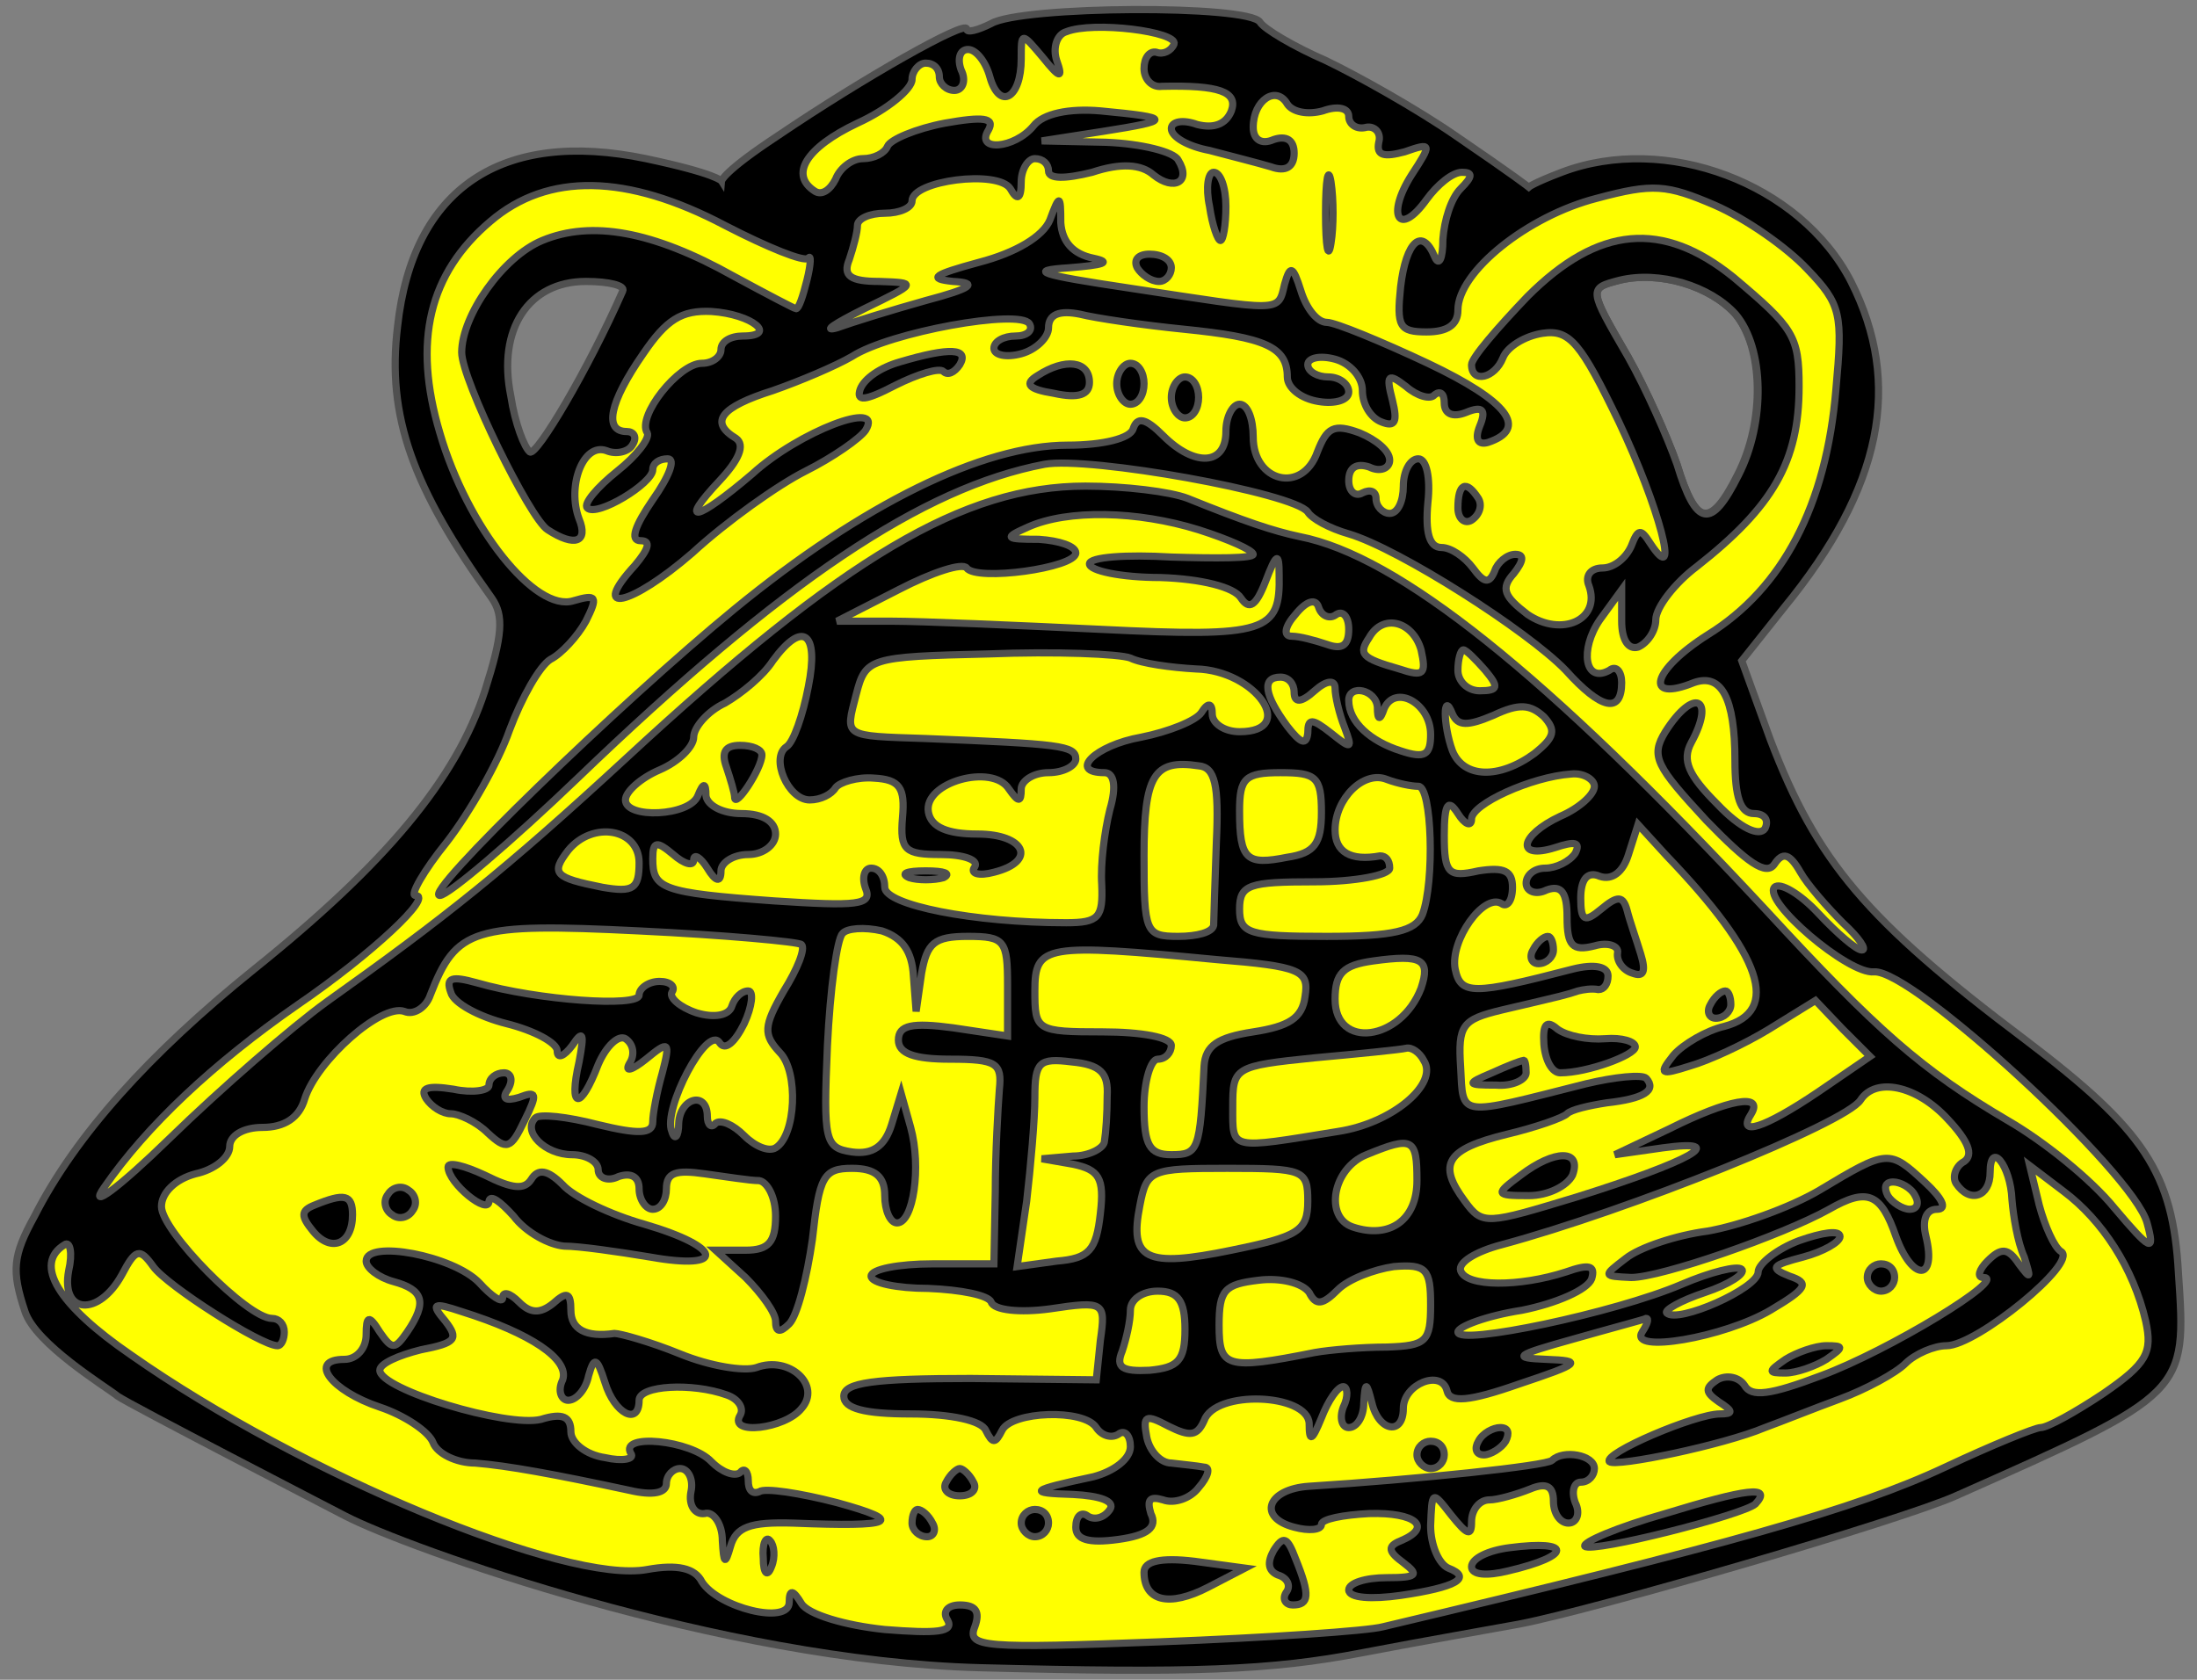 <?xml version="1.0" encoding="utf-8"?>
<svg xmlns:dc="http://purl.org/dc/elements/1.1/" xmlns="http://www.w3.org/2000/svg"
     xmlns:xl="http://www.w3.org/1999/xlink"
     xmlns:xlink="http://www.w3.org/1999/xlink"
     version="1.1"
     viewBox="58.5 63 306 234"
     width="306"
     height="234"
     preserveAspectRatio="xMidYMid meet"
     zoomAndPan="magnify"
     contentScriptType="application/ecmascript"
     contentStyleType="text/css">
   <rect x="58.5" y="63" width="306" height="234" fill="#808080" stroke="none"/>
   <defs/>
   <g stroke-opacity="1" stroke-dasharray="none" stroke="#505050" fill="#ffff00"
      fill-opacity="1">
      <title>Fan, Winnowing</title>
      <g>
         <title>Layer 2</title>
         <g>
            <g>
               <g  id="outline-0">
                  <path 
                        d="M 196.554 66.281 C 194.653 67.232 193.132 67.612 193.132 67.042 C 193.132 65.711 178.687 73.884 166.902 81.867 C 159.109 86.999 158.997 88.219 158.997 88.219 C 158.997 88.219 158.349 87.189 148.465 85.098 C 128.318 80.917 115.963 89.28 113.872 108.477 C 112.351 121.022 115.963 130.906 126.987 146.302 C 128.698 148.773 128.508 151.434 126.037 159.227 C 122.045 171.582 112.161 183.366 93.914 198.002 C 79.279 209.786 69.015 221.191 63.313 232.405 C 60.272 237.917 60.081 240.008 61.982 245.71 C 63.503 250.272 73.182 256.126 74.907 257.502 C 76.495 258.623 104.165 272.918 106.59 274.18 C 115.076 278.596 158.919 294.369 195.033 295.319 C 224.494 296.079 235.519 295.699 248.254 293.228 C 257.187 291.518 267.071 289.807 270.112 289.237 C 280.946 287.146 323.332 274.791 330.935 271.37 C 363.057 257.114 363.057 257.114 361.917 240.388 C 361.157 226.323 357.165 220.43 340.629 207.886 C 318.39 191.159 311.548 182.986 305.085 166.069 L 301.094 155.045 L 306.986 147.632 C 320.671 130.906 323.522 116.46 316.3 102.205 C 309.267 88.52 290.45 81.487 276.004 86.999 C 272.013 88.52 271.419 89.064 271.419 89.064 C 271.419 89.064 269.542 87.569 261.178 81.867 C 255.666 78.066 247.493 73.504 243.122 71.413 C 238.75 69.513 234.568 67.042 233.998 66.091 C 232.477 63.62 200.735 63.81 196.554 66.281 Z M 145.234 103.536 L 145.234 103.536 C 140.482 114.37 133.259 126.534 132.309 125.964 C 131.549 125.394 130.218 121.973 129.648 118.171 C 127.747 108.858 132.119 102.205 140.102 102.205 C 143.333 102.205 145.614 102.775 145.234 103.536 Z M 300.143 106.674 L 300.143 106.674 C 304.135 111.426 304.325 121.69 300.524 129.103 C 296.722 136.706 294.631 136.326 291.97 127.582 C 290.64 123.781 287.599 116.938 285.128 112.567 C 279.616 103.063 279.616 103.063 283.987 101.923 C 289.499 100.592 296.532 102.683 300.143 106.674 Z"
                        fill="black"/>
               </g>
            </g>
            <g>
               <path d="M 222.023 69.132 L 222.023 69.132 C 222.594 67.422 210.809 65.901 207.008 67.422 C 205.677 67.802 205.107 69.703 205.677 71.413 C 206.628 74.074 206.057 73.884 203.776 71.033 C 200.735 67.422 200.735 67.422 200.735 71.223 C 200.735 76.735 197.694 78.446 196.364 73.694 C 195.793 71.603 194.463 69.893 193.322 69.893 C 192.182 69.893 191.802 71.223 192.372 72.744 C 193.132 74.264 192.562 75.595 191.422 75.595 C 190.281 75.595 189.331 74.644 189.331 73.694 C 189.331 72.554 188.571 71.793 187.43 71.793 C 186.48 71.793 185.529 72.934 185.529 74.074 C 185.529 75.405 182.108 78.256 177.927 80.157 C 170.704 83.578 168.423 87.379 172.034 89.66 C 172.985 90.23 174.125 89.47 174.885 87.95 C 175.456 86.429 177.166 85.098 178.687 85.098 C 180.207 85.098 181.728 84.338 182.108 83.388 C 182.488 82.437 186.1 80.917 190.091 80.157 C 195.413 79.206 197.124 79.396 196.174 81.107 C 194.273 84.148 199.785 83.768 202.446 80.537 C 203.776 78.826 207.388 78.066 211.76 78.446 C 221.833 79.396 221.833 79.776 212.14 81.297 L 203.586 82.628 L 212.52 82.818 C 217.462 83.008 222.023 84.148 222.594 85.289 C 224.494 88.33 222.023 89.66 219.172 87.379 C 217.462 85.859 214.611 85.669 210.619 86.999 C 206.818 87.95 204.537 87.95 204.537 86.809 C 204.537 85.859 203.776 85.098 202.636 85.098 C 201.686 85.098 200.735 86.619 200.735 88.33 C 200.735 90.801 200.165 90.991 199.215 89.28 C 197.504 86.619 185.529 88.14 185.529 90.991 C 185.529 91.941 183.819 92.701 181.728 92.701 C 179.637 92.701 177.927 93.462 177.927 94.412 C 177.927 95.362 177.356 97.453 176.786 99.164 C 175.836 101.445 176.976 102.205 180.968 102.205 C 186.29 102.395 186.29 102.395 178.877 106.006 C 174.695 108.097 172.985 109.238 175.075 108.668 C 177.166 107.907 182.678 106.197 187.43 104.866 C 193.893 103.155 194.843 102.395 191.232 102.205 C 187.62 101.825 188.571 101.255 194.843 99.544 C 199.975 98.213 203.776 95.933 204.727 93.652 C 206.057 90.04 206.247 90.04 206.247 94.032 C 206.438 96.693 207.958 98.404 210.809 98.974 C 213.47 99.544 212.14 99.924 207.388 100.304 C 201.496 100.684 203.206 101.255 215.941 103.155 C 237.229 106.387 236.469 106.577 237.419 102.585 C 238.18 99.924 238.56 99.924 239.7 103.536 C 240.461 106.006 241.981 107.907 243.312 107.907 C 244.452 107.907 250.915 110.568 257.377 113.609 C 268.591 118.931 271.442 122.733 265.74 124.634 C 264.41 125.014 263.839 124.253 264.6 122.353 C 265.55 120.072 264.98 119.502 262.699 120.452 C 260.798 121.212 259.658 120.642 259.658 119.121 C 259.658 117.791 259.088 117.411 258.327 117.981 C 257.757 118.741 255.856 118.171 254.336 116.841 C 251.865 114.94 251.485 115.13 252.435 118.741 C 253.195 121.783 252.815 122.543 250.915 121.783 C 249.394 121.212 248.254 119.312 248.254 117.411 C 248.254 115.51 246.543 113.609 244.452 113.039 C 242.361 112.469 240.651 112.849 240.651 113.799 C 240.651 114.75 241.981 115.51 243.502 115.51 C 245.022 115.51 246.353 116.46 246.353 117.601 C 246.353 118.741 244.452 119.312 242.171 118.931 C 239.7 118.551 237.799 117.031 237.799 115.51 C 237.799 111.329 234.758 109.998 223.354 108.858 C 217.652 108.287 211.189 107.337 208.908 106.767 C 206.057 106.197 204.537 106.767 204.537 108.668 C 204.537 109.998 202.826 111.709 200.735 112.279 C 198.644 112.849 196.934 112.469 196.934 111.519 C 196.934 110.568 198.264 109.808 199.975 109.808 C 201.496 109.808 202.446 109.048 201.876 108.097 C 200.545 106.006 182.488 109.238 177.166 112.659 C 174.885 113.99 169.944 116.08 166.142 117.411 C 158.919 119.692 157.209 121.783 161.01 124.063 C 162.341 125.014 161.39 127.105 158.729 129.956 C 152.837 136.228 155.498 135.658 163.291 129.005 C 169.753 123.113 181.728 118.551 179.067 122.923 C 178.307 124.063 174.505 126.724 170.704 128.625 C 166.902 130.526 159.68 135.658 154.928 140.03 C 146.374 147.442 140.482 148.773 146.945 141.74 C 148.845 139.459 149.226 138.319 147.705 138.319 C 146.184 138.319 146.945 136.228 149.416 132.617 C 151.697 129.385 152.647 126.914 151.506 126.914 C 150.366 126.914 149.416 127.485 149.416 128.435 C 149.416 130.336 141.623 135.088 140.292 133.757 C 139.722 133.187 141.623 130.906 144.474 128.625 C 147.135 126.534 149.036 124.063 148.655 123.303 C 147.135 121.022 153.027 113.609 156.258 113.609 C 157.779 113.609 158.919 112.659 158.919 111.709 C 158.919 110.568 160.25 109.808 161.96 109.808 C 166.902 109.808 163.291 106.767 157.589 106.387 C 153.407 106.197 151.316 107.527 148.085 112.279 C 143.333 119.121 142.573 123.113 145.804 123.113 C 146.755 123.113 147.325 123.873 146.565 125.014 C 145.994 125.964 144.284 126.344 142.953 125.774 C 139.722 124.634 137.441 130.716 139.152 135.278 C 140.482 138.509 138.582 139.269 134.78 136.798 C 132.309 135.278 122.805 115.89 122.805 112.089 C 122.805 106.957 128.508 98.784 134.02 96.503 C 140.862 93.652 149.416 95.172 160.63 101.445 C 165.192 103.916 169.183 106.006 169.373 106.006 C 169.753 106.006 170.324 104.296 170.894 102.015 C 171.464 99.734 171.464 98.404 171.084 98.974 C 170.514 99.544 165.382 97.453 159.49 94.412 C 145.804 87.189 134.78 86.999 126.797 93.842 C 118.244 101.065 115.963 110.568 119.764 123.303 C 123.566 136.418 133.069 148.393 138.391 146.682 C 141.623 145.732 141.813 146.112 140.102 149.533 C 138.962 151.624 136.681 154.095 135.16 154.855 C 133.64 155.806 131.169 160.177 129.458 164.739 C 127.937 169.111 123.946 176.143 120.715 180.325 C 117.483 184.316 115.583 187.738 116.343 187.738 C 119.004 187.738 110.261 195.911 99.997 202.944 C 88.212 211.117 78.899 219.86 73.006 228.413 C 70.726 231.645 74.907 228.603 82.13 221.571 C 89.353 214.538 99.236 205.985 103.988 202.563 C 120.525 190.779 128.698 184.316 145.804 168.54 C 176.026 140.6 192.752 130.716 209.669 130.716 C 215.181 130.716 221.453 131.476 223.924 132.427 C 231.907 135.658 235.899 136.988 239.51 137.749 C 253.195 140.41 273.723 156.756 304.325 189.639 C 319.911 206.555 326.183 212.067 338.158 219.1 C 343.1 221.951 349.752 227.273 352.984 231.264 C 358.116 237.347 358.686 237.537 357.545 233.355 C 355.645 226.323 324.853 198.002 319.531 198.382 C 315.919 198.762 303.945 188.498 305.656 186.597 C 306.416 185.837 309.267 187.548 311.738 190.209 C 314.399 193.06 317.06 195.341 317.82 195.341 C 318.58 195.341 317.44 193.63 315.159 191.539 C 313.068 189.448 310.217 186.217 309.267 184.507 C 307.746 181.846 306.796 181.655 305.656 183.366 C 304.515 185.077 301.854 183.176 296.152 177.284 C 289.119 169.681 288.359 168.35 290.45 164.929 C 294.441 158.657 297.482 160.177 294.061 166.45 C 292.731 168.921 293.681 171.011 297.672 175.003 C 300.904 178.424 303.565 179.565 304.325 178.424 C 304.895 177.284 304.325 176.333 302.804 176.333 C 300.904 176.333 300.143 174.053 300.143 168.921 C 300.143 160.177 298.243 156.756 294.441 158.086 C 287.409 160.938 288.549 156.376 296.342 151.434 C 306.796 144.971 312.878 133.377 314.209 117.221 C 315.159 106.767 314.969 105.436 310.217 100.494 C 307.366 97.453 301.664 93.462 297.292 91.561 C 290.64 88.71 288.739 88.52 280.946 90.611 C 271.252 93.082 261.559 100.875 261.559 106.197 C 261.559 108.287 260.038 109.238 257.187 109.238 C 253.385 109.238 253.005 108.477 253.576 102.965 C 254.336 96.503 256.617 94.602 258.327 98.784 C 258.898 100.114 259.468 99.164 259.468 96.313 C 259.658 93.652 260.608 90.611 261.939 89.28 C 263.649 87.569 263.649 86.999 262.129 86.999 C 260.798 86.999 258.707 88.71 257.187 90.801 C 253.385 96.123 251.485 93.082 255.096 87.379 C 257.947 83.008 257.947 82.818 254.146 84.148 C 251.295 84.908 250.154 84.718 250.534 82.818 C 250.915 81.487 249.964 80.537 248.824 80.727 C 247.493 81.107 246.353 80.347 246.353 79.206 C 246.353 78.066 244.832 77.686 242.741 78.446 C 240.651 79.016 238.56 78.636 237.799 77.496 C 236.279 74.835 233.048 76.925 233.048 80.727 C 233.048 82.437 234.188 83.198 235.899 82.437 C 237.609 81.867 238.75 82.437 238.75 84.338 C 238.75 86.239 237.609 86.999 235.519 86.239 C 233.618 85.669 229.816 84.718 226.965 83.958 C 223.924 83.388 221.643 82.057 221.643 80.917 C 221.643 79.967 223.164 79.586 225.255 80.347 C 227.536 80.917 229.246 80.347 230.007 78.446 C 230.957 75.785 228.296 74.835 220.313 75.025 C 218.982 75.215 217.842 74.074 217.842 72.554 C 217.842 71.033 218.602 70.083 219.553 70.273 C 220.503 70.653 221.643 70.083 222.023 69.132 Z M 300.253 106.784 L 300.253 106.784 C 304.244 111.536 304.435 121.8 300.633 129.212 C 296.832 136.815 294.741 136.435 292.08 127.692 C 290.749 123.89 287.708 117.048 285.237 112.676 C 279.725 103.173 279.725 103.173 284.097 102.032 C 289.609 100.702 296.642 102.792 300.253 106.784 Z"/>
            </g>
            <g>
               <path d="M 225.445 136.798 C 229.626 138.129 233.048 139.649 233.048 140.22 C 233.048 140.79 227.916 140.79 221.643 140.6 C 215.371 140.22 210.239 140.6 210.239 141.55 C 210.239 142.5 214.611 143.451 220.123 143.451 C 225.825 143.641 230.387 144.781 231.337 146.302 C 232.477 148.013 233.428 147.442 234.758 144.021 C 236.279 140.03 236.659 139.839 236.659 143.071 C 236.849 151.054 234.948 151.814 211.95 150.674 C 199.975 150.103 186.86 149.533 182.678 149.533 L 175.075 149.533 L 183.629 145.161 C 188.381 142.691 192.562 141.36 193.132 142.12 C 194.463 144.021 208.338 142.12 208.338 140.03 C 208.338 139.079 206.057 138.319 203.206 138.129 C 198.454 138.129 198.264 137.939 201.686 136.418 C 207.198 133.947 216.892 134.137 225.445 136.798 Z"/>
            </g>
            <g>
               <path d="M 244.642 148.583 C 245.593 148.013 246.353 148.963 246.353 150.674 C 246.353 152.954 245.402 153.525 243.312 152.764 C 241.601 152.194 239.51 151.624 238.37 151.624 C 237.229 151.624 237.419 150.293 238.94 148.583 C 240.461 146.682 241.791 146.302 242.171 147.632 C 242.551 148.773 243.692 149.343 244.642 148.583 Z"/>
            </g>
            <g>
               <path d="M 256.427 153.525 C 257.187 156.946 256.807 157.326 253.385 156.186 C 248.063 154.665 247.683 154.095 249.204 151.814 C 251.105 148.393 255.286 149.533 256.427 153.525 Z"/>
            </g>
            <g>
               <path d="M 171.084 158.657 C 170.324 162.648 168.993 166.45 168.043 167.02 C 165.762 168.54 168.233 174.433 171.274 174.433 C 172.795 174.433 174.315 173.672 174.885 172.722 C 175.456 171.962 177.927 171.201 180.207 171.392 C 183.819 171.582 184.579 172.722 184.199 176.904 C 183.819 181.465 184.579 182.036 189.521 182.036 C 192.752 182.036 194.843 182.796 194.273 183.746 C 193.513 184.697 194.843 185.077 196.934 184.507 C 203.016 182.986 201.306 179.185 194.653 179.185 C 190.471 179.185 188.19 178.234 187.81 176.143 C 187.05 171.962 196.744 169.301 199.025 172.912 C 200.355 174.813 200.735 174.813 200.735 172.912 C 200.735 171.772 202.446 170.631 204.537 170.631 C 206.628 170.631 208.338 169.681 208.338 168.731 C 208.338 166.83 206.057 166.64 187.43 165.879 C 175.836 165.499 176.216 165.689 177.737 159.797 C 179.067 154.665 179.447 154.475 196.174 154.095 C 205.487 153.715 214.421 154.095 215.941 154.665 C 217.462 155.425 221.643 155.996 225.065 156.186 C 233.428 156.376 239.32 164.929 231.147 164.929 C 229.056 164.929 227.345 163.789 227.345 162.458 C 227.345 160.938 226.775 160.747 225.825 162.268 C 225.065 163.408 221.263 164.929 217.462 165.689 C 210.999 166.83 207.198 170.631 212.33 170.631 C 213.66 170.631 214.04 172.532 213.09 175.763 C 212.33 178.804 211.76 183.366 211.95 186.217 C 212.14 190.779 211.569 191.539 207.008 191.539 C 194.083 191.539 181.728 189.068 181.728 186.597 C 181.728 185.077 180.968 183.936 179.827 183.936 C 178.877 183.936 178.497 185.267 179.067 186.787 C 180.017 189.068 177.927 189.258 166.332 188.498 C 150.556 187.358 149.416 186.787 149.416 182.606 C 149.416 180.135 149.986 180.135 152.267 182.036 C 153.787 183.366 155.118 183.746 155.118 182.796 C 155.118 181.846 156.068 182.416 157.019 183.936 C 158.159 185.837 158.919 186.027 158.919 184.316 C 158.919 183.176 160.63 182.036 162.721 182.036 C 164.812 182.036 166.522 180.705 166.522 179.185 C 166.522 177.474 164.812 176.333 161.77 176.333 C 159.109 176.333 157.019 175.193 156.828 173.862 C 156.828 171.962 156.448 171.962 155.688 173.862 C 154.548 176.714 145.614 177.094 145.614 174.433 C 145.614 173.292 147.705 171.392 150.366 170.251 C 153.027 169.111 155.118 167.02 155.118 165.689 C 155.118 164.359 157.019 162.078 159.49 160.938 C 161.77 159.607 164.812 157.136 166.142 155.045 C 170.324 149.343 172.605 151.054 171.084 158.657 Z"/>
            </g>
            <g>
               <path d="M 265.36 156.376 C 267.261 158.657 267.261 159.227 264.6 159.227 C 262.889 159.227 261.559 157.896 261.559 156.376 C 261.559 154.855 261.939 153.525 262.319 153.525 C 262.699 153.525 264.03 154.855 265.36 156.376 Z"/>
            </g>
            <g>
               <path d="M 238.75 159.417 C 238.75 160.938 239.7 160.938 241.601 159.227 C 243.312 157.706 244.452 157.706 244.452 158.847 C 244.452 159.987 245.022 162.458 245.783 164.359 C 246.923 167.4 246.733 167.4 243.882 165.119 C 241.221 163.028 240.651 163.028 240.651 165.119 C 240.461 166.83 239.7 166.64 237.799 164.169 C 234.568 159.797 234.188 157.326 236.849 157.326 C 237.99 157.326 238.75 158.276 238.75 159.417 Z"/>
            </g>
            <g>
               <path d="M 250.344 161.508 C 250.344 163.408 250.724 163.408 251.295 161.698 C 252.815 158.276 257.757 160.938 257.757 165.309 C 257.757 168.16 256.997 168.731 253.576 167.59 C 249.394 166.26 246.353 163.599 246.353 160.557 C 246.353 158.276 250.154 159.037 250.344 161.508 Z"/>
            </g>
            <g>
               <path d="M 266.5 162.648 C 270.112 160.938 271.632 161.128 273.533 162.838 C 275.244 164.739 275.054 165.689 272.203 167.97 C 267.261 171.582 262.319 171.392 260.798 167.59 C 259.468 163.979 259.468 159.037 260.798 162.458 C 261.559 164.169 262.889 164.169 266.5 162.648 Z"/>
            </g>
            <g>
               <path d="M 227.916 180.325 C 227.726 186.027 227.536 191.159 227.536 191.919 C 227.345 192.87 225.255 193.44 222.594 193.44 C 218.032 193.44 217.842 192.87 217.842 182.226 C 217.842 171.011 219.172 168.731 225.445 169.681 C 227.726 169.871 228.296 172.342 227.916 180.325 Z"/>
            </g>
            <g>
               <path d="M 242.551 176.143 C 242.551 180.515 241.601 181.846 237.799 182.416 C 232.097 183.556 231.147 182.796 231.147 175.953 C 231.147 171.392 231.907 170.631 236.849 170.631 C 241.791 170.631 242.551 171.201 242.551 176.143 Z"/>
            </g>
            <g>
               <path d="M 256.046 172.532 C 257.947 172.532 258.327 185.837 256.617 190.399 C 255.666 192.68 252.625 193.44 243.312 193.44 C 232.477 193.44 231.147 193.06 231.147 189.639 C 231.147 186.217 232.477 185.837 241.601 185.837 C 247.303 185.837 252.055 184.887 252.055 183.936 C 252.055 182.796 251.485 182.226 250.724 182.226 C 246.543 182.986 244.452 181.655 244.452 178.614 C 244.452 174.243 248.444 170.251 251.675 171.582 C 253.195 172.152 255.096 172.532 256.046 172.532 Z"/>
            </g>
            <g>
               <path d="M 280.566 172.532 C 280.566 173.672 278.475 175.573 275.814 176.714 C 270.112 179.375 269.542 182.796 275.054 181.085 C 277.905 180.135 278.665 180.325 277.905 181.846 C 277.145 182.986 275.244 183.936 273.723 183.936 C 272.203 183.936 271.062 184.887 271.062 186.027 C 271.062 187.168 272.393 187.738 273.913 186.977 C 276.004 186.217 276.764 187.358 276.764 190.779 C 276.764 194.77 277.525 195.531 280.566 194.77 C 282.467 194.2 283.987 194.77 283.797 195.721 C 283.607 196.861 284.557 198.192 285.888 198.572 C 287.409 199.142 287.789 198.382 287.028 195.911 C 286.458 194.01 285.508 191.349 285.128 189.829 C 284.557 187.738 283.797 187.738 281.516 189.639 C 279.235 191.539 278.665 191.349 278.665 188.118 C 278.665 185.457 279.616 184.316 281.326 185.077 C 283.037 185.647 284.557 184.507 285.318 182.036 L 286.648 177.854 L 290.64 182.226 C 303.945 196.101 306.606 203.894 298.623 205.985 C 296.152 206.555 292.921 208.456 291.59 209.976 C 289.499 212.637 289.689 212.827 293.871 211.497 C 296.532 210.737 301.474 208.456 304.895 206.365 L 311.358 202.373 L 315.159 206.365 L 318.961 210.166 L 311.738 215.108 C 304.135 220.24 300.333 221.381 302.424 218.149 C 304.135 215.298 299.383 216.059 291.02 220.24 L 283.417 223.852 L 290.07 222.901 C 299.763 221.571 293.871 224.802 278.095 229.744 C 265.55 233.545 264.98 233.735 262.509 230.314 C 258.707 225.182 259.848 223.091 268.401 221.001 C 272.393 220.05 276.194 218.72 276.764 218.149 C 277.335 217.579 279.806 217.009 282.277 216.629 C 287.409 216.059 289.309 214.918 287.789 213.208 C 287.218 212.637 283.417 213.017 279.425 213.968 C 261.369 218.53 262.319 218.72 261.939 211.687 C 261.559 205.795 262.129 205.034 267.641 203.704 C 276.574 201.613 276.574 201.613 278.285 201.043 C 279.045 200.853 280.186 200.663 281.136 200.853 C 281.896 200.853 282.467 200.093 282.467 198.952 C 282.467 197.622 280.566 197.241 277.525 198.002 C 263.649 201.613 261.939 201.613 261.178 198.002 C 260.418 194.01 265.17 187.358 267.641 188.878 C 268.401 189.448 269.161 188.498 269.161 186.597 C 269.161 184.316 268.021 183.746 264.41 184.316 C 260.228 185.267 259.658 184.697 259.658 179.375 C 259.658 174.813 260.228 174.243 261.559 176.333 C 262.509 177.854 263.459 178.234 263.459 177.094 C 263.459 175.003 271.823 171.201 277.335 170.821 C 279.045 170.631 280.566 171.582 280.566 172.532 Z"/>
            </g>
            <g>
               <path d="M 147.515 183.176 C 147.515 186.787 146.755 187.358 142.383 186.597 C 135.73 185.267 135.16 184.697 137.631 181.465 C 141.052 177.284 147.515 178.424 147.515 183.176 Z"/>
            </g>
            <g>
               <path d="M 170.134 194.58 C 170.704 195.151 169.563 198.002 167.663 201.043 C 164.812 205.985 164.812 207.125 167.092 209.596 C 169.753 212.257 169.373 221.191 166.522 222.901 C 165.572 223.471 163.671 222.711 162.151 221.191 C 160.63 219.67 158.919 218.91 158.159 219.48 C 157.589 220.24 157.019 219.67 157.019 218.53 C 157.019 214.918 153.217 215.869 153.027 219.48 C 153.027 221.381 152.457 221.951 152.077 220.62 C 150.746 217.579 157.019 205.605 158.729 208.266 C 159.49 209.406 160.82 208.266 162.151 205.605 C 163.291 203.134 163.481 201.043 162.721 201.043 C 161.77 201.043 160.82 201.993 160.44 203.134 C 160.06 204.464 157.969 204.844 155.498 204.084 C 153.217 203.324 151.697 201.993 152.077 201.233 C 152.647 200.473 151.887 199.712 150.366 199.712 C 148.845 199.712 147.515 200.663 147.515 201.613 C 147.515 203.324 133.45 202.373 124.896 199.902 C 121.475 198.952 120.525 199.142 121.285 201.233 C 121.665 202.754 125.276 204.654 129.078 205.605 C 132.879 206.555 136.111 208.266 136.111 209.406 C 136.111 210.547 137.061 210.166 138.201 208.646 C 139.722 206.365 139.912 206.935 139.152 210.927 C 137.631 217.579 139.342 217.769 141.813 211.307 C 142.953 208.646 144.664 207.125 145.614 207.695 C 146.755 208.456 146.945 209.976 146.184 211.117 C 145.424 212.447 146.565 212.067 148.465 210.547 C 151.697 207.886 151.887 208.076 150.746 212.447 C 149.986 215.108 149.416 218.149 149.416 219.29 C 149.416 221.001 147.325 221.001 141.813 219.67 C 137.441 218.53 133.64 218.149 133.069 218.72 C 131.169 220.62 134.4 223.852 138.201 223.852 C 140.102 223.852 141.813 224.802 141.813 225.942 C 141.813 227.083 143.143 227.653 144.664 226.893 C 146.374 226.323 147.515 226.893 147.515 228.603 C 147.515 230.124 148.465 231.455 149.416 231.455 C 150.556 231.455 151.316 230.124 151.316 228.603 C 151.316 226.323 152.647 225.942 156.638 226.513 C 159.49 226.893 162.911 227.463 164.241 227.463 C 165.382 227.653 166.522 229.744 166.522 232.405 C 166.522 236.016 165.572 237.157 162.341 237.157 L 158.159 237.157 L 162.341 240.958 C 164.621 243.239 166.522 245.9 166.522 247.041 C 166.522 248.561 167.092 248.751 168.423 247.421 C 169.563 246.28 170.894 240.958 171.654 235.636 C 172.605 226.893 173.175 225.752 177.166 225.752 C 180.398 225.752 181.728 226.893 181.728 229.554 C 181.728 231.645 182.488 233.355 183.439 233.355 C 185.72 233.355 186.86 225.562 185.339 220.05 L 184.009 215.298 L 182.678 219.67 C 181.728 222.711 180.017 223.852 177.166 223.471 C 173.365 222.901 173.175 221.951 173.745 208.646 C 174.125 200.853 175.075 193.82 175.836 193.06 C 176.406 192.3 178.877 192.109 181.348 192.68 C 184.199 193.63 185.529 195.531 185.72 198.952 L 186.1 203.894 L 186.86 198.572 C 187.62 194.39 188.571 193.44 193.322 193.44 C 198.454 193.44 198.835 194.01 198.835 200.283 L 198.835 207.315 L 191.232 206.175 C 185.529 205.415 183.629 205.795 183.629 207.886 C 183.629 209.786 185.91 210.547 190.852 210.547 C 197.314 210.547 198.074 211.117 197.694 214.728 C 197.504 217.199 197.124 223.662 197.124 228.984 L 196.934 239.057 L 188.381 239.057 C 183.629 239.057 179.827 239.818 179.827 240.768 C 179.827 241.718 183.439 242.479 187.81 242.479 C 192.372 242.669 196.174 243.429 196.554 244.379 C 196.934 245.52 200.545 245.9 204.727 245.33 C 212.33 244.189 212.52 244.379 211.76 249.702 L 211.189 255.214 L 193.703 255.024 C 180.207 255.024 176.026 255.594 176.026 257.495 C 176.026 259.205 178.877 259.965 185.339 259.965 C 191.042 259.965 195.223 260.916 195.793 262.246 C 196.744 264.147 197.124 264.147 198.074 262.246 C 199.405 259.585 209.479 259.205 211.189 261.866 C 211.95 263.007 213.28 263.387 214.23 262.817 C 215.181 262.056 215.941 263.007 215.941 264.527 C 215.941 266.238 213.66 267.949 210.809 268.709 C 201.876 270.61 201.496 270.99 207.958 271.18 C 211.76 271.37 213.85 272.13 213.09 273.271 C 212.33 274.411 210.999 274.791 210.049 274.221 C 209.099 273.461 208.338 274.221 208.338 275.741 C 208.338 277.452 210.049 278.022 214.23 277.452 C 218.412 276.882 219.743 275.741 218.792 273.841 C 218.222 271.94 218.602 271.37 220.503 271.94 C 222.023 272.51 224.304 271.75 225.445 270.229 C 226.775 268.709 227.155 267.378 226.205 267.378 C 225.255 267.188 223.164 266.998 221.643 266.808 C 220.123 266.808 218.602 265.097 218.222 263.197 C 217.652 260.156 218.032 259.965 221.263 261.676 C 224.304 263.197 225.255 263.007 226.205 260.916 C 227.726 256.544 240.651 257.114 240.841 261.296 C 240.841 263.957 241.221 263.767 242.551 260.536 C 243.502 258.065 244.832 256.164 245.593 256.164 C 246.163 256.164 246.353 257.495 245.593 259.015 C 245.022 260.536 245.402 261.866 246.353 261.866 C 247.493 261.866 248.444 260.346 248.444 258.445 C 248.634 255.404 248.824 255.404 249.584 258.445 C 250.534 262.436 253.956 263.007 253.956 259.205 C 253.956 255.784 259.278 253.693 260.038 256.734 C 260.418 258.445 263.079 258.255 270.112 255.784 C 278.665 252.933 279.045 252.553 273.913 252.363 C 268.971 252.172 269.542 251.792 277.715 249.511 C 283.037 247.991 287.409 246.85 287.789 246.66 C 288.169 246.66 287.979 247.421 287.218 248.561 C 285.318 251.602 298.623 249.321 305.085 245.52 C 310.217 242.479 310.597 241.718 307.746 240.768 C 304.895 239.628 305.275 239.248 309.647 238.107 C 312.498 237.347 314.779 236.016 314.779 235.256 C 314.779 234.306 312.308 234.686 309.077 235.826 C 306.036 236.967 303.375 239.057 303.375 240.198 C 303.375 242.479 292.16 247.421 290.64 245.9 C 290.26 245.52 292.54 244.189 295.962 243.049 C 299.383 241.909 301.664 240.388 301.094 239.818 C 300.524 239.248 296.722 240.198 292.731 241.909 C 283.417 245.9 261.559 250.462 261.559 248.561 C 261.559 247.801 265.55 246.28 270.492 245.52 C 275.244 244.57 279.616 242.669 280.186 241.148 C 280.756 239.248 279.806 239.057 276.574 240.198 C 270.112 242.289 262.699 242.289 261.939 240.008 C 261.559 238.867 264.03 237.347 267.641 236.396 C 285.318 231.645 315.539 219.48 317.63 216.249 C 319.721 213.017 325.423 214.158 329.795 218.91 C 332.646 221.951 333.406 223.852 332.076 224.802 C 330.935 225.372 330.365 226.893 330.935 227.843 C 332.836 230.694 335.687 229.744 335.687 226.323 C 335.687 221.761 338.538 225.372 338.728 230.124 C 338.918 232.405 339.488 236.016 340.439 238.107 C 341.389 241.148 341.389 241.338 339.679 239.057 C 338.158 236.777 337.208 236.777 335.307 238.677 C 334.166 239.818 333.786 240.958 334.737 240.958 C 338.348 240.958 321.432 251.222 312.118 254.643 C 305.085 257.304 302.424 257.685 301.474 255.974 C 300.714 254.833 299.003 254.453 297.672 255.214 C 295.962 256.354 295.962 256.924 297.863 258.255 C 299.953 259.585 299.953 259.965 298.053 259.965 C 294.631 259.965 281.706 265.478 282.657 266.618 C 283.607 267.378 298.433 264.337 304.325 261.866 C 306.416 261.106 311.168 259.205 314.779 257.875 C 318.39 256.544 322.572 254.263 323.902 252.933 C 325.233 251.602 327.894 250.462 329.605 250.462 C 333.786 250.462 348.042 238.867 345.571 237.347 C 344.62 236.777 343.29 233.735 342.53 230.884 L 341.199 225.372 L 345.951 228.984 C 351.273 232.975 355.645 239.628 357.355 247.041 C 358.306 251.412 357.545 252.933 351.463 257.114 C 347.471 259.775 343.67 261.866 342.72 261.866 C 341.959 261.866 335.877 264.337 329.415 267.378 C 316.87 273.271 299.193 278.212 251.105 289.617 C 249.014 290.187 235.138 291.137 220.123 291.708 C 195.413 292.658 193.132 292.468 194.273 289.617 C 195.033 287.526 194.463 286.576 192.182 286.576 C 190.471 286.576 189.711 287.526 190.471 288.666 C 191.422 290.377 188.951 290.567 181.728 289.997 C 176.216 289.427 171.084 287.906 170.134 286.386 C 168.993 284.485 168.423 284.295 168.423 286.195 C 168.423 289.427 158.539 286.956 156.258 283.344 C 155.308 281.444 152.837 280.873 148.655 281.634 C 137.441 283.725 100.377 268.329 76.808 251.792 C 66.544 244.76 63.123 239.057 67.494 236.396 C 68.255 235.826 68.635 237.537 68.064 240.008 C 66.924 246.09 72.246 246.47 75.477 240.578 C 77.378 236.967 77.948 236.777 79.849 239.438 C 81.75 242.099 94.865 250.462 97.146 250.462 C 97.716 250.462 98.096 249.511 98.096 248.561 C 98.096 247.421 97.336 246.66 96.385 246.66 C 92.964 246.66 80.989 234.496 80.989 231.074 C 80.989 229.174 82.89 227.273 85.741 226.513 C 88.402 225.942 90.493 224.232 90.493 222.711 C 90.493 221.191 92.394 220.05 95.055 220.05 C 98.096 220.05 100.187 218.72 100.947 216.059 C 102.658 210.737 111.591 202.754 114.822 203.894 C 116.153 204.464 117.864 203.324 118.434 201.613 C 122.045 192.3 124.326 191.539 147.515 192.68 C 159.49 193.25 169.753 194.2 170.134 194.58 Z"/>
            </g>
            <g>
               <path d="M 227.916 196.671 C 239.7 197.622 240.841 198.192 240.27 201.803 C 239.89 204.844 237.99 205.985 233.048 206.745 C 228.106 207.505 226.395 208.646 226.205 211.497 C 225.635 223.281 225.445 223.852 221.643 223.852 C 218.602 223.852 217.842 222.521 217.842 217.199 C 217.842 213.588 218.792 210.547 219.743 210.547 C 220.883 210.547 221.643 209.596 221.643 208.646 C 221.643 207.505 217.462 206.745 212.14 206.745 C 202.826 206.745 202.636 206.555 202.636 201.043 C 202.636 194.58 203.967 194.39 227.916 196.671 Z"/>
            </g>
            <g>
               <path d="M 256.427 200.663 C 253.576 208.076 244.452 209.216 244.452 202.183 C 244.452 198.572 245.593 197.431 249.774 196.861 C 256.617 195.911 257.757 196.671 256.427 200.663 Z"/>
            </g>
            <g>
               <path d="M 256.807 210.737 C 258.898 213.968 252.435 219.48 244.832 220.62 C 229.626 223.091 230.197 223.281 230.197 217.199 C 230.197 211.687 230.387 211.497 241.601 210.356 C 247.873 209.786 253.576 209.216 254.336 209.026 C 255.096 208.836 256.237 209.596 256.807 210.737 Z"/>
            </g>
            <g>
               <path d="M 212.71 215.678 C 212.71 218.149 212.52 220.81 212.33 221.951 C 212.33 222.901 210.239 224.042 207.958 224.042 L 203.586 224.422 L 207.958 225.182 C 211.569 225.942 212.33 227.083 211.76 232.025 C 211.189 237.157 210.239 238.297 205.677 238.677 L 200.165 239.438 L 201.496 230.314 C 202.066 225.372 202.636 218.91 202.636 215.869 C 202.636 210.927 203.206 210.356 207.768 210.927 C 211.76 211.307 212.9 212.447 212.71 215.678 Z"/>
            </g>
            <g>
               <path d="M 255.856 227.463 C 255.856 232.975 252.055 235.636 246.923 233.925 C 242.931 232.595 244.072 225.752 248.824 223.852 C 255.286 221.191 255.856 221.571 255.856 227.463 Z"/>
            </g>
            <g>
               <path d="M 240.651 230.314 C 240.651 234.496 239.32 235.256 230.007 237.157 C 218.032 239.628 215.751 238.487 217.272 230.884 C 218.222 225.942 218.792 225.752 229.436 225.752 C 240.08 225.752 240.651 225.942 240.651 230.314 Z"/>
            </g>
            <g>
               <path d="M 257.757 244.76 C 257.757 249.892 257.187 250.462 251.675 250.652 C 248.254 250.652 243.692 251.032 241.601 251.412 C 229.246 253.883 228.296 253.503 228.296 247.611 C 228.296 242.669 229.056 241.909 233.808 241.338 C 236.849 240.958 239.89 241.718 240.841 243.049 C 241.791 244.95 242.741 244.76 244.832 242.669 C 246.353 241.148 249.964 239.818 252.625 239.438 C 257.187 239.057 257.757 239.818 257.757 244.76 Z"/>
            </g>
            <g>
               <path d="M 223.544 248.181 C 223.544 252.553 222.594 253.503 218.602 253.883 C 214.801 254.073 213.85 253.503 214.801 251.222 C 215.371 249.511 215.941 247.041 215.941 245.52 C 215.941 243.999 217.652 242.859 219.743 242.859 C 222.594 242.859 223.544 244.189 223.544 248.181 Z"/>
            </g>
            <g>
               <g  id="outline-1">
                  <path 
                        d="M 243.122 92.701 C 243.122 97.453 243.502 99.354 243.882 96.883 C 244.262 94.602 244.262 90.801 243.882 88.33 C 243.502 86.049 243.122 87.95 243.122 92.701 Z"
                        fill="black"/>
               </g>
            </g>
            <g>
               <g  id="outline-2">
                  <path 
                        d="M 226.965 91.751 C 227.345 94.412 228.106 96.503 228.486 96.503 C 228.866 96.503 229.246 94.412 229.246 91.751 C 229.246 89.09 228.486 86.999 227.536 86.999 C 226.775 86.999 226.395 89.09 226.965 91.751 Z"
                        fill="black"/>
               </g>
            </g>
            <g>
               <g  id="outline-3">
                  <path 
                        d="M 271.252 104.296 C 267.071 108.668 263.459 112.849 263.459 113.799 C 263.459 116.46 266.691 115.7 267.831 112.849 C 268.401 111.329 270.872 109.808 273.343 109.428 C 277.145 108.858 278.665 110.758 283.987 121.783 C 289.499 133.377 292.731 145.352 288.359 138.699 C 287.028 136.608 286.648 136.608 285.698 139.079 C 284.938 140.79 283.227 142.12 281.706 142.12 C 279.996 142.12 279.235 143.261 279.806 144.591 C 281.516 149.343 276.004 151.814 271.252 148.583 C 268.021 146.112 267.451 144.971 269.352 142.881 C 270.682 141.17 270.872 140.22 269.542 140.22 C 268.401 140.22 267.071 141.36 266.691 142.5 C 265.93 144.401 265.17 144.211 263.649 142.12 C 262.509 140.6 260.608 139.269 259.278 139.269 C 257.567 139.269 256.997 137.178 257.377 132.997 C 257.757 129.576 257.187 126.914 256.046 126.914 C 254.906 126.914 253.956 128.625 253.956 130.716 C 253.956 132.807 253.195 134.517 252.055 134.517 C 251.105 134.517 250.154 133.567 250.154 132.427 C 250.154 131.476 249.394 131.096 248.254 131.666 C 247.303 132.237 246.353 131.476 246.353 129.956 C 246.353 128.055 247.493 127.485 249.204 128.055 C 250.724 128.815 252.055 128.245 252.055 127.105 C 252.055 125.774 250.154 124.253 247.873 123.303 C 244.262 121.973 243.312 122.543 241.981 125.964 C 239.89 131.856 233.048 130.146 233.048 123.873 C 233.048 121.402 232.287 119.312 231.147 119.312 C 230.197 119.312 229.246 121.022 229.246 123.113 C 229.246 127.865 224.875 128.055 220.503 123.683 C 218.032 121.212 216.892 121.022 216.321 122.733 C 215.941 124.063 212.14 125.014 207.198 125.014 C 195.413 125.014 178.687 133.187 160.82 147.822 C 145.044 160.747 117.103 187.738 119.764 187.738 C 120.905 187.738 129.648 180.325 138.962 171.392 C 167.663 143.831 187.05 130.906 203.967 127.675 C 210.239 126.534 238.75 131.666 240.651 134.327 C 241.221 135.278 243.692 136.608 246.353 137.369 C 253.385 139.459 271.252 150.864 276.574 156.376 C 281.516 161.888 284.367 162.458 284.367 158.086 C 284.367 156.566 283.607 155.615 282.657 156.376 C 279.235 158.276 278.475 153.525 281.326 149.343 L 284.367 145.161 L 284.367 149.533 C 284.367 152.194 285.318 153.525 286.648 153.145 C 287.979 152.574 289.119 150.864 289.119 149.343 C 289.119 147.632 291.78 144.211 294.821 141.93 C 305.465 133.567 309.077 127.295 309.077 116.841 C 309.077 109.808 308.317 108.668 299.953 101.635 C 290.07 93.652 281.136 94.412 271.252 104.296 Z M 300.253 106.784 L 300.253 106.784 C 304.244 111.536 304.435 121.8 300.633 129.212 C 296.832 136.815 294.741 136.435 292.08 127.692 C 290.749 123.89 287.708 117.048 285.237 112.676 C 279.725 103.173 279.725 103.173 284.097 102.032 C 289.609 100.702 296.642 102.792 300.253 106.784 Z"
                        fill="black"/>
               </g>
            </g>
            <g>
               <g  id="outline-4">
                  <path 
                        d="M 216.892 100.304 C 217.462 101.255 218.792 102.205 219.933 102.205 C 220.883 102.205 221.643 101.255 221.643 100.304 C 221.643 99.164 220.313 98.404 218.602 98.404 C 217.082 98.404 216.321 99.164 216.892 100.304 Z"
                        fill="black"/>
               </g>
            </g>
            <g>
               <g  id="outline-5">
                  <path 
                        d="M 183.819 113.419 C 181.158 114.18 178.877 115.7 178.307 117.221 C 177.737 118.931 178.877 118.931 183.249 116.651 C 186.29 115.13 189.331 114.18 189.901 114.75 C 190.471 115.32 191.422 114.94 192.182 113.799 C 193.513 111.519 190.852 111.329 183.819 113.419 Z"
                        fill="black"/>
               </g>
            </g>
            <g>
               <g  id="outline-6">
                  <path 
                        d="M 203.016 115.32 C 201.115 116.46 201.686 117.221 205.297 117.791 C 208.718 118.551 210.239 117.981 210.239 116.27 C 210.239 113.229 206.818 112.849 203.016 115.32 Z"
                        fill="black"/>
               </g>
            </g>
            <g>
               <g  id="outline-7">
                  <path 
                        d="M 214.04 116.46 C 214.04 117.981 214.991 119.312 215.941 119.312 C 217.082 119.312 217.842 117.981 217.842 116.46 C 217.842 114.94 217.082 113.609 215.941 113.609 C 214.991 113.609 214.04 114.94 214.04 116.46 Z"
                        fill="black"/>
               </g>
            </g>
            <g>
               <g  id="outline-8">
                  <path 
                        d="M 221.643 118.361 C 221.643 119.882 222.594 121.212 223.544 121.212 C 224.684 121.212 225.445 119.882 225.445 118.361 C 225.445 116.841 224.684 115.51 223.544 115.51 C 222.594 115.51 221.643 116.841 221.643 118.361 Z"
                        fill="black"/>
               </g>
            </g>
            <g>
               <g  id="outline-9">
                  <path 
                        d="M 261.559 133.757 C 261.559 135.278 262.509 136.038 263.459 135.468 C 264.6 134.707 264.98 133.377 264.41 132.427 C 262.699 129.766 261.559 130.336 261.559 133.757 Z"
                        fill="black"/>
               </g>
            </g>
            <g>
               <g  id="outline-10">
                  <path 
                        d="M 159.68 169.871 C 160.25 171.582 160.82 173.482 160.82 174.053 C 160.82 175.763 164.621 170.061 164.621 168.16 C 164.621 167.4 163.291 166.83 161.58 166.83 C 159.49 166.83 158.919 167.78 159.68 169.871 Z"
                        fill="black"/>
               </g>
            </g>
            <g>
               <g  id="outline-11">
                  <path 
                        d="M 185.149 185.267 C 186.29 185.647 188.571 185.647 189.901 185.267 C 191.042 184.697 190.091 184.316 187.43 184.316 C 184.769 184.316 183.819 184.697 185.149 185.267 Z"
                        fill="black"/>
               </g>
            </g>
            <g>
               <g  id="outline-12">
                  <path 
                        d="M 272.013 195.341 C 271.442 196.291 271.823 197.241 272.773 197.241 C 273.913 197.241 274.864 196.291 274.864 195.341 C 274.864 194.2 274.484 193.44 274.103 193.44 C 273.533 193.44 272.583 194.2 272.013 195.341 Z"
                        fill="black"/>
               </g>
            </g>
            <g>
               <g  id="outline-13">
                  <path 
                        d="M 296.722 202.944 C 296.152 203.894 296.532 204.844 297.482 204.844 C 298.623 204.844 299.573 203.894 299.573 202.944 C 299.573 201.803 299.193 201.043 298.813 201.043 C 298.243 201.043 297.292 201.803 296.722 202.944 Z"
                        fill="black"/>
               </g>
            </g>
            <g>
               <g  id="outline-14">
                  <path 
                        d="M 273.533 208.456 C 273.723 210.737 274.674 212.447 275.814 212.447 C 279.616 212.447 286.268 209.976 286.268 208.836 C 286.268 208.076 284.367 207.505 282.086 207.695 C 279.616 207.886 276.764 207.315 275.434 206.365 C 273.913 205.034 273.343 205.605 273.533 208.456 Z"
                        fill="black"/>
               </g>
            </g>
            <g>
               <g  id="outline-15">
                  <path 
                        d="M 266.31 212.447 C 262.699 213.968 262.699 214.158 266.881 214.158 C 269.161 214.348 271.062 213.398 271.062 212.447 C 271.062 211.307 270.872 210.547 270.682 210.737 C 270.302 210.737 268.401 211.497 266.31 212.447 Z"
                        fill="black"/>
               </g>
            </g>
            <g>
               <g  id="outline-16">
                  <path 
                        d="M 270.302 226.703 C 266.691 229.364 266.691 229.554 271.442 229.554 C 274.103 229.554 276.764 228.223 277.525 226.703 C 278.855 223.091 275.054 223.091 270.302 226.703 Z"
                        fill="black"/>
               </g>
            </g>
            <g>
               <g  id="outline-17">
                  <path 
                        d="M 126.607 214.158 C 126.607 214.918 124.326 215.298 121.665 214.728 C 118.054 214.158 116.913 214.538 117.864 216.059 C 118.624 217.199 120.144 218.149 121.285 218.149 C 122.425 218.149 124.896 219.29 126.417 220.81 C 129.078 223.281 129.648 223.091 131.549 219.1 C 133.45 215.298 133.259 214.918 130.789 215.869 C 128.888 216.439 128.318 216.059 129.268 214.728 C 130.028 213.398 129.648 212.447 128.698 212.447 C 127.557 212.447 126.607 213.208 126.607 214.158 Z"
                        fill="black"/>
               </g>
            </g>
            <g>
               <g  id="outline-18">
                  <path 
                        d="M 120.905 225.562 C 120.905 227.843 126.607 232.405 126.607 230.314 C 126.797 229.364 128.127 230.314 130.028 232.405 C 131.739 234.686 134.97 236.396 137.061 236.587 C 139.152 236.587 144.474 237.347 149.036 238.107 C 159.68 240.008 159.299 236.777 148.275 233.545 C 143.523 232.215 138.391 229.744 136.871 228.033 C 134.78 225.942 133.45 225.752 132.499 227.273 C 131.549 228.793 129.838 228.603 126.037 226.703 C 123.186 225.372 120.905 224.802 120.905 225.562 Z"
                        fill="black"/>
               </g>
            </g>
            <g>
               <g  id="outline-19">
                  <path 
                        d="M 311.928 228.793 C 307.746 231.264 300.714 233.735 296.342 234.496 C 291.97 235.066 286.838 236.777 284.938 238.297 C 281.706 240.768 281.706 240.768 285.698 240.958 C 289.879 240.958 306.796 235.066 313.258 231.455 C 318.58 228.413 320.481 229.174 322.572 235.256 C 324.853 241.528 328.274 241.528 326.754 235.256 C 326.183 232.975 326.754 231.455 328.274 231.455 C 329.795 231.455 329.034 229.934 326.563 227.653 C 321.622 223.091 321.432 223.091 311.928 228.793 Z"
                        fill="black"/>
               </g>
            </g>
            <g>
               <path d="M 325.233 229.554 C 325.803 230.504 325.613 231.455 324.473 231.455 C 323.522 231.455 322.002 230.504 321.432 229.554 C 320.861 228.413 321.051 227.653 322.192 227.653 C 323.142 227.653 324.663 228.413 325.233 229.554 Z"/>
            </g>
            <g>
               <g  id="outline-20">
                  <path 
                        d="M 112.542 229.364 C 111.781 230.314 112.161 231.645 113.112 232.215 C 114.062 232.975 115.393 232.595 115.963 231.645 C 116.723 230.694 116.343 229.364 115.393 228.793 C 114.442 228.033 113.112 228.413 112.542 229.364 Z"
                        fill="black"/>
               </g>
            </g>
            <g>
               <g  id="outline-21">
                  <path 
                        d="M 102.278 230.884 C 100.377 231.645 100.377 232.405 102.088 234.496 C 104.558 237.537 107.6 236.396 107.6 232.215 C 107.6 229.364 106.459 229.174 102.278 230.884 Z"
                        fill="black"/>
               </g>
            </g>
            <g>
               <g  id="outline-22">
                  <path 
                        d="M 109.5 238.677 C 109.5 239.628 111.211 240.958 113.302 241.528 C 117.483 242.669 118.054 244.379 115.203 248.561 C 113.492 251.032 113.112 251.032 111.401 248.561 C 109.881 246.09 109.5 246.28 109.5 248.941 C 109.5 250.842 108.17 252.363 106.459 252.363 C 101.327 252.363 104.558 256.734 111.401 259.015 C 114.822 260.156 118.244 262.436 118.814 263.957 C 119.384 265.478 122.045 266.808 124.706 266.808 C 129.268 267.188 135.54 268.329 146.184 270.61 C 149.416 271.37 151.316 270.99 151.316 269.659 C 151.316 268.519 152.267 267.568 153.217 267.568 C 154.358 267.568 155.118 269.089 154.738 270.8 C 154.358 272.7 155.308 274.031 156.638 273.841 C 157.779 273.461 159.109 275.171 159.109 277.642 C 159.299 280.873 159.49 281.064 160.25 278.402 C 161.01 275.741 162.911 274.981 168.993 275.171 C 183.059 275.741 184.769 274.981 175.075 272.32 C 169.944 270.99 165.002 270.229 164.241 270.8 C 163.291 271.18 162.721 270.61 162.721 269.279 C 162.721 267.949 162.151 267.378 161.58 268.139 C 160.82 268.709 159.109 268.139 157.589 266.618 C 154.738 263.577 144.664 262.626 146.374 265.478 C 146.945 266.238 145.234 266.618 142.763 266.048 C 140.102 265.668 138.011 263.957 138.011 262.436 C 138.011 260.346 136.871 259.775 133.83 260.726 C 129.078 261.866 111.401 256.544 111.401 253.883 C 111.401 252.933 114.062 251.792 117.103 251.032 C 122.045 250.082 122.425 249.511 120.525 247.041 C 118.434 244.57 118.814 244.379 122.805 245.71 C 132.499 248.751 137.821 252.363 136.871 255.214 C 136.111 256.734 136.681 258.065 137.631 258.065 C 138.772 258.065 140.102 256.544 140.482 254.643 C 141.243 251.982 141.623 251.982 142.763 255.594 C 144.094 259.965 147.515 261.676 147.515 258.065 C 147.515 255.974 154.928 255.594 159.68 257.304 C 161.39 257.875 162.151 259.205 161.58 260.156 C 159.87 263.007 167.853 262.056 170.134 259.205 C 172.985 255.974 168.423 251.792 163.861 253.503 C 162.151 254.073 157.399 253.313 153.217 251.602 C 149.036 249.892 144.854 248.751 144.094 248.751 C 140.102 249.321 138.011 248.181 138.011 245.52 C 138.011 243.049 137.441 242.859 135.54 244.57 C 133.64 246.09 132.309 245.9 130.789 244.379 C 129.458 243.049 128.508 242.859 128.508 243.809 C 128.508 244.57 126.987 243.619 125.276 241.718 C 121.665 237.917 109.5 235.636 109.5 238.677 Z"
                        fill="black"/>
               </g>
            </g>
            <g>
               <g  id="outline-23">
                  <path 
                        d="M 318.58 240.958 C 318.58 241.909 319.531 242.859 320.481 242.859 C 321.622 242.859 322.382 241.909 322.382 240.958 C 322.382 239.818 321.622 239.057 320.481 239.057 C 319.531 239.057 318.58 239.818 318.58 240.958 Z"
                        fill="black"/>
               </g>
            </g>
            <g>
               <g  id="outline-24">
                  <path 
                        d="M 307.176 252.363 C 304.705 254.073 304.705 254.263 307.176 254.263 C 308.697 254.263 311.358 253.313 312.878 252.363 C 315.349 250.652 315.349 250.462 312.878 250.462 C 311.358 250.462 308.697 251.412 307.176 252.363 Z"
                        fill="black"/>
               </g>
            </g>
            <g>
               <g  id="outline-25">
                  <path 
                        d="M 264.41 263.767 C 263.839 264.717 264.03 265.668 265.17 265.668 C 266.12 265.668 267.641 264.717 268.211 263.767 C 268.781 262.626 268.591 261.866 267.451 261.866 C 266.5 261.866 264.98 262.626 264.41 263.767 Z"
                        fill="black"/>
               </g>
            </g>
            <g>
               <g  id="outline-26">
                  <path 
                        d="M 255.856 265.668 C 255.856 266.618 256.807 267.568 257.757 267.568 C 258.898 267.568 259.658 266.618 259.658 265.668 C 259.658 264.527 258.898 263.767 257.757 263.767 C 256.807 263.767 255.856 264.527 255.856 265.668 Z"
                        fill="black"/>
               </g>
            </g>
            <g>
               <g  id="outline-27">
                  <path 
                        d="M 274.674 266.428 C 273.913 267.188 255.856 269.089 240.841 270.039 C 234.948 270.419 233.618 274.411 238.75 275.741 C 240.841 276.312 242.551 276.122 242.551 275.361 C 242.551 274.601 245.593 274.031 249.204 273.841 C 255.666 273.651 258.137 275.741 253.576 277.642 C 251.675 278.402 251.865 279.163 253.956 280.683 C 256.237 282.394 255.856 282.774 251.675 282.774 C 248.634 282.774 246.353 283.534 246.353 284.485 C 246.353 285.625 249.584 285.815 253.576 285.245 C 261.369 284.105 263.649 282.774 260.228 281.444 C 258.898 280.873 257.757 278.212 257.757 275.551 C 257.947 270.61 257.947 270.61 260.608 274.031 C 262.889 276.882 263.459 277.072 263.459 274.981 C 263.459 273.271 264.6 271.94 265.93 271.94 C 267.071 271.94 269.732 271.18 271.632 270.419 C 273.913 269.469 274.864 270.039 274.864 272.13 C 274.864 273.841 275.814 275.171 276.954 275.171 C 278.095 275.171 278.665 273.841 277.905 272.32 C 277.335 270.8 277.715 269.469 278.665 269.469 C 279.806 269.469 280.566 268.519 280.566 267.568 C 280.566 265.668 276.194 264.907 274.674 266.428 Z"
                        fill="black"/>
               </g>
            </g>
            <g>
               <g  id="outline-28">
                  <path 
                        d="M 190.281 269.469 C 189.711 270.419 190.471 271.37 192.182 271.37 C 193.893 271.37 194.653 270.419 194.083 269.469 C 193.513 268.329 192.562 267.568 192.182 267.568 C 191.802 267.568 190.852 268.329 190.281 269.469 Z"
                        fill="black"/>
               </g>
            </g>
            <g>
               <g  id="outline-29">
                  <path 
                        d="M 290.45 273.841 C 283.797 275.741 278.855 277.832 279.235 278.402 C 280.376 279.353 301.284 274.031 302.994 272.51 C 305.465 269.849 301.664 270.419 290.45 273.841 Z"
                        fill="black"/>
               </g>
            </g>
            <g>
               <g  id="outline-30">
                  <path 
                        d="M 185.529 275.171 C 185.529 276.122 186.48 277.072 187.62 277.072 C 188.571 277.072 188.951 276.122 188.381 275.171 C 187.81 274.031 186.86 273.271 186.29 273.271 C 185.91 273.271 185.529 274.031 185.529 275.171 Z"
                        fill="black"/>
               </g>
            </g>
            <g>
               <g  id="outline-31">
                  <path 
                        d="M 200.735 275.171 C 200.735 276.122 201.686 277.072 202.636 277.072 C 203.776 277.072 204.537 276.122 204.537 275.171 C 204.537 274.031 203.776 273.271 202.636 273.271 C 201.686 273.271 200.735 274.031 200.735 275.171 Z"
                        fill="black"/>
               </g>
            </g>
            <g>
               <g  id="outline-32">
                  <path 
                        d="M 164.812 280.113 C 164.812 282.204 165.382 282.774 165.952 281.254 C 166.522 279.923 166.332 278.212 165.762 277.642 C 165.192 276.882 164.621 278.022 164.812 280.113 Z"
                        fill="black"/>
               </g>
            </g>
            <g>
               <g  id="outline-33">
                  <path 
                        d="M 235.899 278.973 C 234.948 280.683 235.138 281.824 236.469 282.394 C 237.799 282.774 238.37 283.915 237.609 284.865 C 237.039 285.815 237.609 286.576 238.56 286.576 C 240.841 286.576 241.031 285.245 238.94 280.113 C 237.799 277.072 237.229 276.882 235.899 278.973 Z"
                        fill="black"/>
               </g>
            </g>
            <g>
               <g  id="outline-34">
                  <path 
                        d="M 268.781 278.593 C 265.74 278.973 263.459 280.113 263.459 281.254 C 263.459 282.394 265.55 282.584 268.591 281.824 C 277.525 279.733 277.525 277.452 268.781 278.593 Z"
                        fill="black"/>
               </g>
            </g>
            <g>
               <g  id="outline-35">
                  <path 
                        d="M 217.842 282.014 C 217.842 286.005 221.263 286.956 226.775 284.105 L 231.907 281.444 L 224.875 280.493 C 220.123 279.923 217.842 280.493 217.842 282.014 Z"
                        fill="black"/>
               </g>
            </g>
         </g>
      </g>
   </g>
</svg>